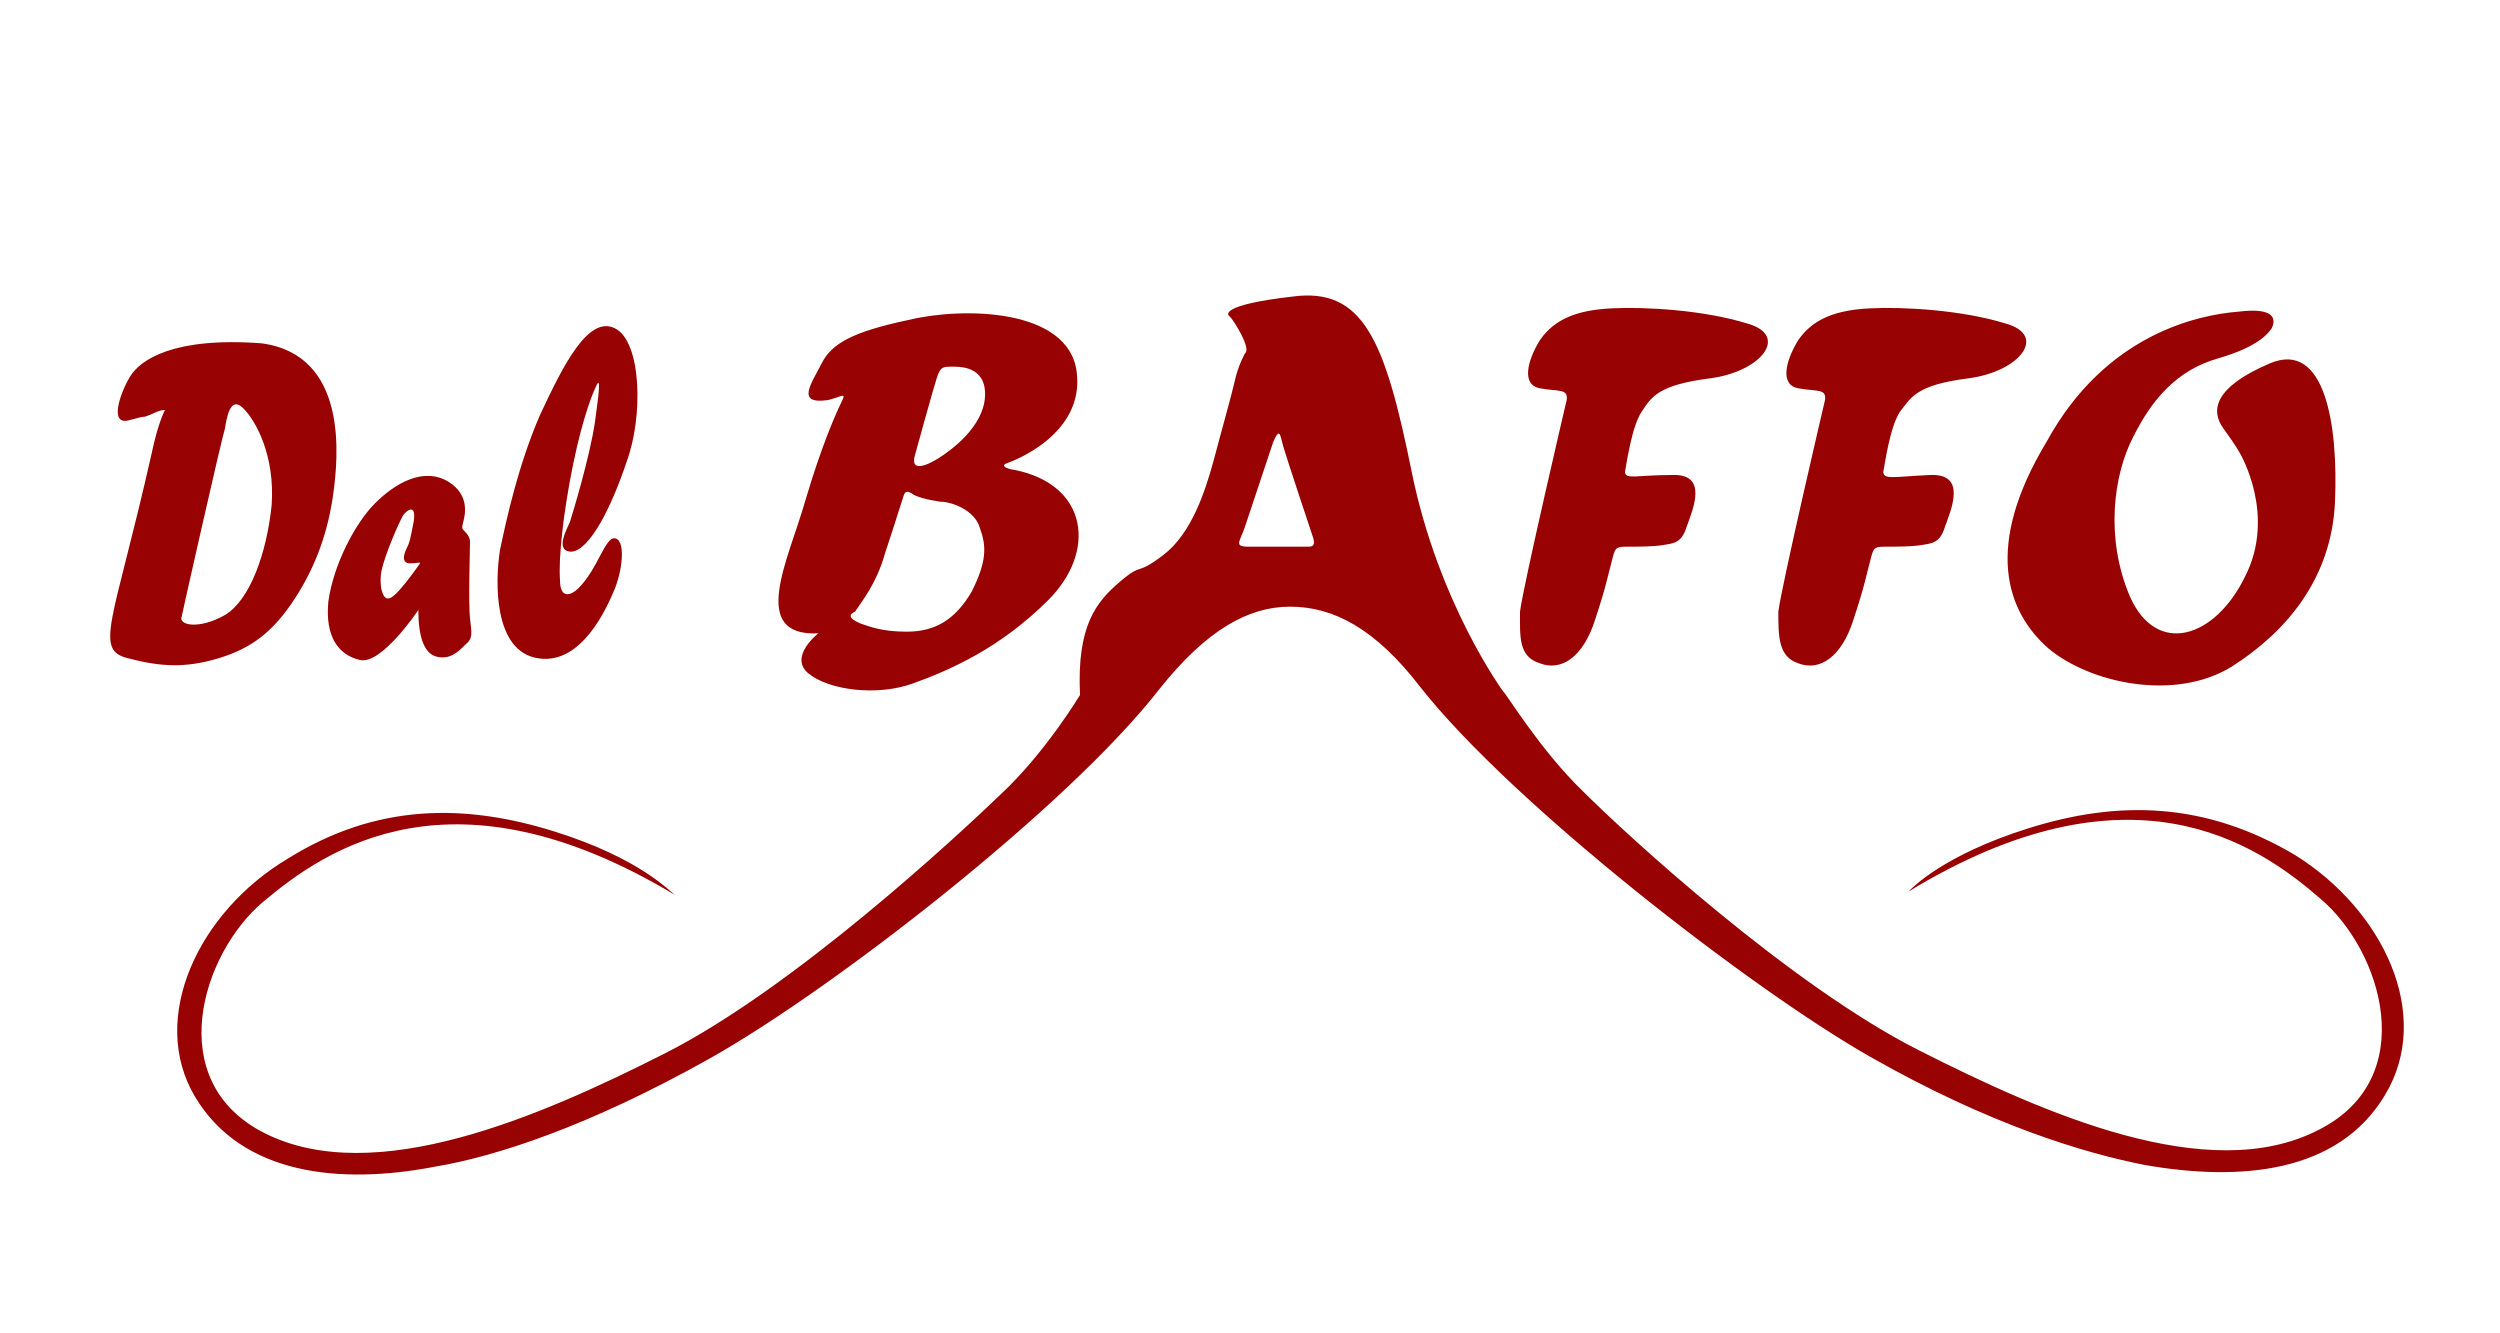 <?xml version="1.0" encoding="utf-8"?>
<!-- Generator: Adobe Illustrator 25.0.1, SVG Export Plug-In . SVG Version: 6.00 Build 0)  -->
<svg version="1.1" id="Livello_1" xmlns="http://www.w3.org/2000/svg" xmlns:xlink="http://www.w3.org/1999/xlink" x="0px" y="0px"
	 viewBox="0 0 150 80" style="enable-background:new 0 0 150 80;" xml:space="preserve">
<style type="text/css">
	.st0{fill-rule:evenodd;clip-rule:evenodd;fill:#990202;}
</style>
<g>
	<g>
		<path class="st0" d="M92.4,39.8c1.3,0.5,2.6-0.4,3.3-2.6c0.7-2.1,0.8-2.8,1-3.5c0.2-0.8,0.2-0.9,0.9-0.9c0.8,0,1.6,0,2.2-0.1
			c0.6-0.1,1.1-0.1,1.4-1.1c0.4-1.1,1.3-3.2-0.9-3.1c-2.1,0-2.8,0.3-2.8-0.2c0.1-0.5,0.4-2.7,1-3.6c0.6-0.9,1-1.6,4.1-2
			s4.8-2.6,2.2-3.3c-2.6-0.8-6.1-1-8.1-0.9c-2,0.1-3.4,0.6-4.3,1.9c-0.8,1.3-1.1,2.7,0,2.9c1.1,0.2,1.7,0,1.6,0.7
			c0,0-2.6,11.1-2.8,12.7C91.2,38.2,91.1,39.4,92.4,39.8z M137.7,51.3c-5.4-3.2-10.6-3.3-16-1.6c-5.1,1.6-7,3.6-7.2,3.8
			c13.3-8.1,20.9-2.9,24.7,0.4c3.7,3.1,6.1,10.8-0.1,13.9c-6.6,3.4-16.5-1-24-4.8c-7.7-3.9-17.5-12.9-20.1-15.5
			c-2.6-2.5-4.7-6-4.8-6v0c0,0-3.9-5.3-5.5-13.2s-2.9-11.1-7.2-10.5c-4.3,0.5-3.9,1.1-3.7,1.2c0.2,0.2,1.3,1.9,0.9,2.2
			c0,0-0.4,0.7-0.6,1.6s-0.8,3-1.3,4.9c-0.5,1.8-1.3,4.3-3,5.6c-1.7,1.3-1.2,0.4-2.6,1.6c-1.4,1.2-2.6,2.6-2.4,6.8
			c0,0-2.1,3.5-4.8,6c-2.6,2.5-12.4,11.6-20.1,15.5c-7.5,3.8-17.4,8.1-24,4.8c-6.2-3.1-3.8-10.8-0.1-13.9c3.8-3.2,11.4-8.4,24.7-0.4
			c-0.3-0.2-2.1-2.2-7.2-3.8c-5.4-1.7-10.7-1.7-16,1.6c-5.4,3.2-8.4,9.6-5.6,14.3c2.8,4.7,8.7,5.3,14.4,4.2
			c3.6-0.6,9.2-2.4,16.5-6.5s21.5-15.1,27-22.2c2.8-3.5,5.3-4.9,7.8-4.9c2.6,0,5.1,1.3,7.8,4.8c5.5,7,19.8,18.1,27,22.2
			s12.9,5.8,16.5,6.5c5.7,1,11.6,0.5,14.4-4.2C146,60.9,143,54.6,137.7,51.3z M78.5,32.8c-0.3,0-3.6,0-3.6,0c-0.9,0-0.5-0.3-0.2-1.2
			c0.3-0.9,1.4-4.2,1.7-5.1c0.4-0.9,0.4-0.4,0.6,0.3c0.2,0.7,1.7,5.2,1.8,5.5C78.9,32.7,78.8,32.8,78.5,32.8z M17.7,35.9
			c1.3-2,2-4.1,2.3-6.3c0.3-2.2,0.9-8.3-4.3-9c-5.3-0.4-7.3,1-7.9,2s-1.3,3,0,2.6C8.2,25.1,8.5,25,8.7,25c0.6-0.2,0.8-0.4,1.2-0.4
			c0,0-0.4,0.7-0.8,2.6C6.8,37.4,5.6,39,7.7,39.5c1.9,0.5,3.4,0.6,5.4,0S16.4,37.9,17.7,35.9z M10.9,37c0.1-0.5,2.4-10.7,2.6-11.3
			c0.1-0.6,0.3-2,1.1-1.2c0.8,0.8,1.9,2.9,1.7,5.8c-0.3,2.9-1.3,5.7-2.8,6.6C11.9,37.8,10.7,37.5,10.9,37z M122.9,38.9
			c2.5,2.1,7.6,3.2,11,1.1c3.3-2.1,6-5.3,6.2-9.9s-0.6-9.7-3.9-8.3c-3.3,1.4-3.6,2.8-2.8,3.9c0.8,1.1,1,1.5,1,1.5s2.2,3.7,0.3,7.4
			c-1.8,3.7-5.3,4.8-6.9,1.2c-1.5-3.5-1-7.3,0.2-9.6c1.1-2.2,2.6-4,5.1-4.7c2.4-0.7,3-1.5,3.2-1.8c0.2-0.4,0.4-1.3-2-1
			c-2.5,0.2-8,1.4-11.5,7.8C119,32.8,120.4,36.7,122.9,38.9z M107.9,39.8c1.3,0.5,2.6-0.4,3.3-2.6c0.7-2.1,0.8-2.8,1-3.5
			c0.2-0.8,0.2-0.9,0.9-0.9c0.8,0,1.6,0,2.2-0.1c0.6-0.1,1.1-0.1,1.4-1.1c0.4-1.1,1.3-3.2-0.9-3.1s-2.8,0.3-2.8-0.2
			c0.1-0.5,0.4-2.7,1-3.6c0.7-0.9,1-1.6,4.1-2s4.8-2.6,2.2-3.3c-2.6-0.8-6.1-1-8.1-0.9s-3.4,0.6-4.3,1.9c-0.8,1.3-1.1,2.7,0,2.9
			c1.1,0.2,1.7,0,1.6,0.7c0,0-2.6,11.1-2.8,12.7C106.7,38.2,106.7,39.4,107.9,39.8z M21.6,39.6c1.3,0.3,3.5-3,3.5-3
			c0,1.5,0.3,2.6,1.1,2.8c0.8,0.2,1.3-0.3,1.7-0.7c0.5-0.4,0.4-0.7,0.3-1.6c-0.1-0.8,0-4.4,0-4.6c0-0.2-0.1-0.4-0.3-0.6
			c-0.2-0.2-0.2-0.2-0.1-0.6c0.1-0.4,0.4-1.6-0.9-2.4c-1.5-0.9-3.2,0.1-4.4,1.3c-1.2,1.2-2.5,3.7-2.8,5.9
			C19.5,38.2,20.3,39.3,21.6,39.6z M22.9,34.2c0.2-0.9,1-2.8,1.3-3.3c0.4-0.5,0.8-0.5,0.6,0.5c-0.2,1-0.2,1.1-0.4,1.5
			c-0.2,0.4-0.3,0.9,0.2,0.9c0.5,0,0.6-0.1,0.6,0c0,0-1.5,2.2-1.9,2.1C23,36,22.7,35.2,22.9,34.2z M49.1,38c0,0-1.8,1.4-0.6,2.4
			c1.2,1,4.1,1.4,6.3,0.6c2.2-0.8,5.2-2.1,8.1-5c2.9-2.9,2.4-6.9-2-7.8c-0.7-0.1-0.8-0.3-0.5-0.4s4.7-1.7,4.2-5.5
			c-0.5-3.8-6.8-3.9-10.1-3.1c-3.3,0.7-4.6,1.4-5.2,2.6c-0.6,1.2-1.6,2.5,0.4,2.2c0.8-0.2,1.1-0.5,0.8,0.1s-1.2,2.6-2.2,6
			C47.3,33.6,44.9,38.2,49.1,38z M54.9,27.3c0,0,1.1-4,1.3-4.6c0.2-0.6,0.3-0.7,0.8-0.7c0.5,0,2.2-0.1,2.1,1.8
			c-0.1,1.8-2,3.2-2.8,3.7C55.5,28,54.6,28.3,54.9,27.3z M51.3,36.7c0.4-0.6,1.3-1.7,1.8-3.5c0.6-1.8,0.9-2.8,1.1-3.4
			c0.1-0.4,0.3-0.3,0.5-0.2c0.2,0.2,1,0.4,1.7,0.5c0.7,0,2.1,0.5,2.4,1.6c0.4,1.1,0.4,2-0.5,3.8c-1,1.7-2.2,2.4-3.9,2.4
			c-1.5,0-2.2-0.3-2.8-0.5C50.7,37,51.1,36.8,51.3,36.7z M32.3,39.5c2.6,0.4,4.1-3,4.6-4.2c0.5-1.3,0.6-2.9,0-3
			c-0.6-0.1-1,1.8-2.2,3c-0.4,0.4-1.1,0.7-1.1-0.5c-0.1-1.3,0.2-4.1,0.8-7s1.2-4.3,1.4-4.7c0.2-0.4,0.2,0.1-0.1,2.2
			c-0.3,2.1-1.4,5.7-1.5,6s-1,1.8,0.1,1.8c1.1-0.1,2.4-2.7,3.3-5.4c1-2.7,0.9-7.2-0.7-8s-3.1,2.2-4.5,5.2c-1.3,3-2,6.2-2.4,8.1
			C29.7,34.9,29.6,39.1,32.3,39.5z"/>
	</g>
</g>
</svg>
